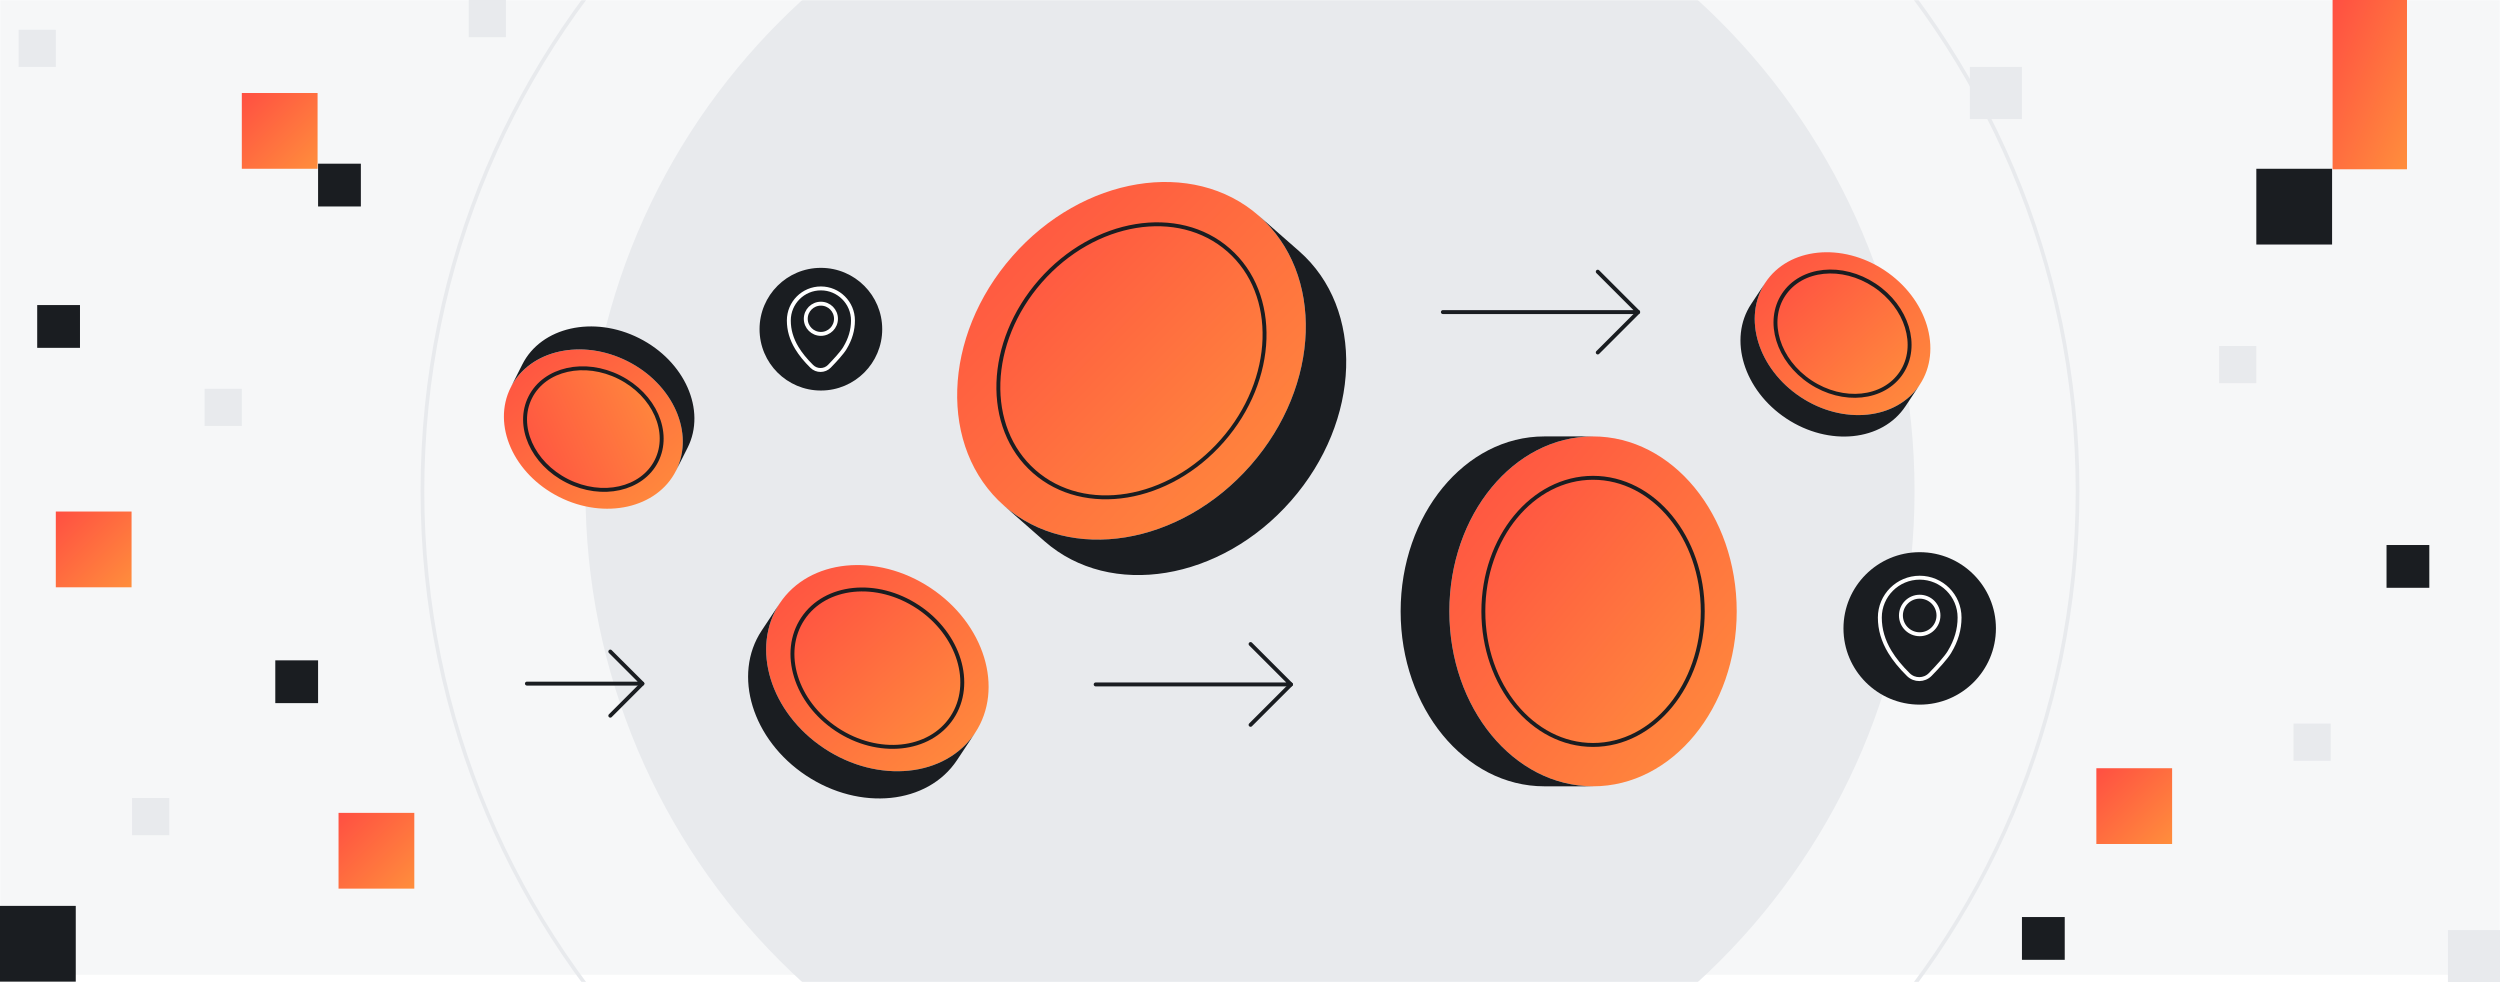 <svg width="1344" height="528" viewBox="0 0 1344 528" fill="none" xmlns="http://www.w3.org/2000/svg">
<rect x="0" y="0" width="1344" height="528" fill="#333333" stroke="none"/>
<g clip-path="url(#clip0_183_7939)">
<rect width="1344" height="528" fill="white"/>
<mask id="mask0_183_7939" style="mask-type:luminance" maskUnits="userSpaceOnUse" x="0" y="0" width="1344" height="528">
<path d="M1344 0H0V528H1344V0Z" fill="white"/>
</mask>
<g mask="url(#mask0_183_7939)">
<path d="M1344 0H0V524.05H1344V0Z" fill="#F6F7F8"/>
<path d="M672 621.26C869.31 621.26 1029.26 461.309 1029.26 264C1029.26 66.691 869.31 -93.26 672 -93.26C474.691 -93.26 314.74 66.691 314.74 264C314.74 461.309 474.691 621.26 672 621.26Z" fill="#E8EAED"/>
<path d="M672 708.9C917.712 708.9 1116.9 509.711 1116.9 264C1116.9 18.288 917.712 -180.9 672 -180.9C426.289 -180.9 227.1 18.288 227.1 264C227.1 509.711 426.289 708.9 672 708.9Z" stroke="#E8EAED" stroke-width="2" stroke-miterlimit="10"/>
</g>
<g clip-path="url(#clip1_183_7939)">
<path d="M880.675 167.777L858.952 189.5" stroke="#1A1D21" stroke-width="2.107" stroke-linecap="round" stroke-linejoin="round"/>
<path d="M858.952 146.054L880.675 167.777H775.684" stroke="#1A1D21" stroke-width="2.107" stroke-linecap="round" stroke-linejoin="round"/>
<path d="M694.028 367.951L672.305 389.674" stroke="#1A1D21" stroke-width="2.107" stroke-linecap="round" stroke-linejoin="round"/>
<path d="M672.305 346.228L694.028 367.951H589.026" stroke="#1A1D21" stroke-width="2.107" stroke-linecap="round" stroke-linejoin="round"/>
<path d="M856.413 234.622C899.079 234.622 933.655 276.73 933.655 328.677C933.655 380.625 899.079 422.722 856.413 422.722C813.746 422.722 779.171 380.614 779.171 328.677C779.171 276.74 813.768 234.622 856.413 234.622ZM915.398 328.677C915.398 289.013 888.997 256.871 856.413 256.871C823.828 256.871 797.449 289.013 797.449 328.677C797.449 368.341 823.849 400.483 856.413 400.483C888.976 400.483 915.398 368.32 915.398 328.677Z" fill="url(#paint0_linear_183_7939)"/>
<path d="M856.413 256.871C888.997 256.871 915.398 289.013 915.398 328.677C915.398 368.341 888.997 400.483 856.413 400.483C823.828 400.483 797.449 368.32 797.449 328.677C797.449 289.034 823.849 256.871 856.413 256.871Z" fill="url(#paint1_linear_183_7939)"/>
<path d="M830.223 234.622H856.413C813.757 234.622 779.171 276.73 779.171 328.677C779.171 380.625 813.767 422.722 856.413 422.722H830.223C787.557 422.722 752.981 380.614 752.981 328.677C752.981 276.74 787.557 234.622 830.223 234.622Z" fill="#1A1D21"/>
<path d="M915.398 328.677C915.398 368.32 888.997 400.483 856.413 400.483C823.828 400.483 797.449 368.32 797.449 328.677C797.449 289.034 823.849 256.871 856.413 256.871C888.976 256.871 915.398 289.013 915.398 328.677Z" stroke="#1A1D21" stroke-width="2.107" stroke-linecap="round" stroke-linejoin="round"/>
<path d="M949.078 151.891C961.551 133.075 990.216 130.136 1013.12 145.317C1036.02 160.498 1044.48 188.047 1032.02 206.862C1019.56 225.667 990.88 228.617 967.977 213.446C945.074 198.265 936.615 170.706 949.078 151.901V151.891ZM1007.79 153.376C990.301 141.788 968.409 144.032 958.886 158.401C949.373 172.76 955.831 193.799 973.319 205.387C990.806 216.975 1012.7 214.732 1022.21 200.372C1031.73 186.003 1025.28 164.975 1007.79 153.376Z" fill="url(#paint2_linear_183_7939)"/>
<path d="M958.896 158.401C968.42 144.032 990.311 141.788 1007.8 153.376C1025.29 164.965 1031.74 186.003 1022.22 200.372C1012.71 214.731 990.817 216.975 973.329 205.387C955.841 193.799 949.383 172.76 958.896 158.401Z" fill="url(#paint3_linear_183_7939)"/>
<path d="M941.43 163.448L949.088 151.901C936.626 170.706 945.085 198.265 967.988 213.446C990.891 228.627 1019.57 225.677 1032.03 206.862L1024.37 218.408C1011.9 237.223 983.232 240.163 960.329 224.992C937.426 209.822 928.956 182.263 941.43 163.448Z" fill="#1A1D21"/>
<path d="M1007.79 153.376C1025.28 164.965 1031.73 186.003 1022.21 200.372C1012.7 214.731 990.807 216.975 973.319 205.387C955.831 193.799 949.373 172.76 958.886 158.401C968.409 144.032 990.301 141.788 1007.79 153.376Z" stroke="#1A1D21" stroke-width="2.107" stroke-linecap="round" stroke-linejoin="round"/>
<path d="M363.411 253.079C353.255 273.221 325.127 279.532 300.591 267.164C276.056 254.796 264.404 228.427 274.57 208.284C284.736 188.141 312.854 181.831 337.39 194.199C361.926 206.567 373.577 232.925 363.411 253.079ZM304.942 258.536C323.663 267.975 345.144 263.171 352.908 247.79C360.672 232.409 351.759 212.277 333.039 202.838C314.308 193.388 292.838 198.202 285.073 213.583C277.309 228.964 286.211 249.096 304.942 258.536Z" fill="url(#paint4_linear_183_7939)"/>
<path d="M352.916 247.783C360.672 232.4 351.774 212.272 333.04 202.825C314.307 193.378 292.832 198.19 285.075 213.573C277.318 228.956 286.216 249.084 304.95 258.531C323.684 267.978 345.159 263.165 352.916 247.783Z" fill="url(#paint5_linear_183_7939)"/>
<path d="M369.648 240.7L363.4 253.079C373.567 232.925 361.915 206.567 337.379 194.199C312.843 181.821 284.715 188.131 274.56 208.284L280.807 195.906C290.962 175.763 319.091 169.453 343.626 181.821C368.162 194.189 379.803 220.557 369.648 240.7Z" fill="#1A1D21"/>
<path d="M352.916 247.783C360.672 232.4 351.774 212.272 333.04 202.825C314.307 193.378 292.832 198.19 285.075 213.573C277.318 228.956 286.216 249.084 304.95 258.531C323.684 267.978 345.159 263.165 352.916 247.783Z" stroke="#1A1D21" stroke-width="2.107" stroke-linecap="round" stroke-linejoin="round"/>
<path d="M419.162 324.389C434.943 300.57 471.267 296.84 500.26 316.067C529.273 335.293 539.976 370.185 524.195 394.004C508.414 417.823 472.1 421.553 443.097 402.326C414.095 383.111 403.37 348.219 419.162 324.389ZM493.496 326.275C471.352 311.6 443.634 314.444 431.582 332.628C419.531 350.811 427.706 377.454 449.85 392.129C471.994 406.804 499.722 403.949 511.774 385.766C523.826 367.582 515.64 340.95 493.496 326.264V326.275Z" fill="url(#paint6_linear_183_7939)"/>
<path d="M431.582 332.627C443.634 314.444 471.352 311.6 493.496 326.275C515.64 340.95 523.815 367.593 511.774 385.776C499.733 403.959 471.994 406.814 449.85 392.139C427.705 377.464 419.53 350.821 431.582 332.638V332.627Z" fill="url(#paint7_linear_183_7939)"/>
<path d="M409.459 339.022L419.162 324.389C403.37 348.209 414.094 383.111 443.097 402.326C472.11 421.553 508.413 417.823 524.195 394.004L514.492 408.637C498.711 432.456 462.397 436.186 433.394 416.959C404.392 397.744 393.678 362.842 409.459 339.022Z" fill="#1A1D21"/>
<path d="M493.496 326.275C515.64 340.95 523.815 367.593 511.774 385.776C499.733 403.959 471.994 406.814 449.85 392.139C427.705 377.464 419.53 350.821 431.582 332.638C443.634 314.455 471.352 311.61 493.496 326.285V326.275Z" stroke="#1A1D21" stroke-width="2.107" stroke-linecap="round" stroke-linejoin="round"/>
<path d="M539.881 271.957C504.495 240.921 506.454 180.851 544.232 137.785C582.021 94.707 641.322 84.941 676.709 115.977C712.074 147.003 710.136 207.083 672.347 250.16C634.569 293.227 575.257 302.982 539.881 271.957ZM559.371 151.069C530.526 183.959 529.03 229.817 556.052 253.521C583.053 277.214 628.332 269.755 657.187 236.865C686.032 203.975 687.528 158.117 660.527 134.424C633.505 110.72 588.236 118.179 559.381 151.059L559.371 151.069Z" fill="url(#paint8_linear_183_7939)"/>
<path d="M556.052 253.521C529.03 229.817 530.526 183.959 559.37 151.069C588.215 118.179 633.494 110.731 660.516 134.434C687.517 158.127 686.031 203.986 657.176 236.876C628.332 269.766 583.053 277.214 556.041 253.532L556.052 253.521Z" fill="url(#paint9_linear_183_7939)"/>
<path d="M561.594 291.015L539.871 271.957C575.236 302.982 634.558 293.227 672.336 250.16C710.125 207.083 712.074 147.003 676.698 115.977L698.421 135.035C733.808 166.071 731.848 226.141 694.059 269.218C656.281 312.285 596.98 322.051 561.594 291.015Z" fill="#1A1D21"/>
<path d="M559.371 151.069C588.215 118.179 633.494 110.731 660.516 134.434C687.517 158.127 686.032 203.986 657.177 236.876C628.332 269.766 583.053 277.214 556.042 253.532C529.019 229.828 530.515 183.97 559.36 151.08L559.371 151.069Z" stroke="#1A1D21" stroke-width="2.107" stroke-linecap="round" stroke-linejoin="round"/>
<path d="M345.344 367.509L328.098 384.755" stroke="#1A1D21" stroke-width="2.107" stroke-linecap="round" stroke-linejoin="round"/>
<path d="M328.098 350.274L345.344 367.509H283.262" stroke="#1A1D21" stroke-width="2.107" stroke-linecap="round" stroke-linejoin="round"/>
<path d="M1032.03 378.813C1054.66 378.813 1073.01 360.465 1073.01 337.832C1073.01 315.199 1054.66 296.851 1032.03 296.851C1009.4 296.851 991.049 315.199 991.049 337.832C991.049 360.465 1009.4 378.813 1032.03 378.813Z" fill="#1A1D21"/>
<path d="M1032.03 340.971C1037.6 340.971 1042.12 336.453 1042.12 330.879C1042.12 325.305 1037.6 320.786 1032.03 320.786C1026.46 320.786 1021.94 325.305 1021.94 330.879C1021.94 336.453 1026.46 340.971 1032.03 340.971Z" stroke="white" stroke-width="2.107" stroke-linecap="round" stroke-linejoin="round"/>
<path d="M1048.08 350.41C1051.69 344.437 1053.46 338.39 1053.46 331.995C1053.46 326.075 1051.06 320.723 1047.18 316.846C1043.3 312.969 1037.94 310.567 1032.03 310.567C1026.12 310.567 1020.76 312.969 1016.88 316.846C1013 320.723 1010.6 326.085 1010.6 331.995C1010.6 338.39 1012.37 344.427 1015.96 350.41C1018.43 354.498 1021.75 358.564 1025.94 362.694C1029.22 365.918 1034.48 365.886 1037.7 362.599C1041.5 358.701 1046.15 353.645 1048.1 350.41H1048.08Z" stroke="white" stroke-width="2.107" stroke-linecap="round" stroke-linejoin="round"/>
<path d="M441.306 209.949C459.517 209.949 474.28 195.186 474.28 176.974C474.28 158.763 459.517 144 441.306 144C423.095 144 408.332 158.763 408.332 176.974C408.332 195.186 423.095 209.949 441.306 209.949Z" fill="#1A1D21"/>
<path d="M441.306 179.503C445.792 179.503 449.428 175.866 449.428 171.38C449.428 166.894 445.792 163.258 441.306 163.258C436.82 163.258 433.184 166.894 433.184 171.38C433.184 175.866 436.82 179.503 441.306 179.503Z" stroke="white" stroke-width="2.107" stroke-linecap="round" stroke-linejoin="round"/>
<path d="M454.232 187.098C457.129 182.295 458.552 177.427 458.552 172.286C458.552 167.525 456.624 163.216 453.495 160.097C450.376 156.979 446.068 155.051 441.306 155.051C436.544 155.051 432.235 156.979 429.117 160.097C425.999 163.216 424.071 167.525 424.071 172.286C424.071 177.427 425.493 182.295 428.39 187.098C430.371 190.385 433.047 193.662 436.418 196.98C439.051 199.572 443.297 199.551 445.878 196.906C448.933 193.767 452.673 189.701 454.243 187.098H454.232Z" stroke="white" stroke-width="2.107" stroke-linecap="round" stroke-linejoin="round"/>
</g>
<path d="M1253.73 90.73H1213V131.46H1253.73V90.73Z" fill="#1A1D21"/>
<path d="M40.73 487H0V527.73H40.73V487Z" fill="#1A1D21"/>
<path d="M1306 293H1283V316H1306V293Z" fill="#1A1D21"/>
<path d="M171 355H148V378H171V355Z" fill="#1A1D21"/>
<path d="M43 164H20V187H43V164Z" fill="#1A1D21"/>
<path d="M1110 493H1087V516H1110V493Z" fill="#1A1D21"/>
<path d="M194 88H171V111H194V88Z" fill="#1A1D21"/>
<path d="M1294 0H1254V91H1294V0Z" fill="url(#paint10_linear_183_7939)"/>
<path d="M1167.73 413H1127V453.73H1167.73V413Z" fill="url(#paint11_linear_183_7939)"/>
<path d="M222.73 437H182V477.73H222.73V437Z" fill="url(#paint12_linear_183_7939)"/>
<path d="M70.73 275H30V315.73H70.73V275Z" fill="url(#paint13_linear_183_7939)"/>
<path d="M170.73 50H130V90.73H170.73V50Z" fill="url(#paint14_linear_183_7939)"/>
<path d="M1087 36H1059V64H1087V36Z" fill="#E8EAED"/>
<path d="M1344 500H1316V528H1344V500Z" fill="#E8EAED"/>
<path d="M1253 389H1233V409H1253V389Z" fill="#E8EAED"/>
<path d="M1213 186H1193V206H1213V186Z" fill="#E8EAED"/>
<path d="M130 209H110V229H130V209Z" fill="#E8EAED"/>
<path d="M272 0H252V20H272V0Z" fill="#E8EAED"/>
<path d="M91 429H71V449H91V429Z" fill="#E8EAED"/>
<path d="M30 16H10V36H30V16Z" fill="#E8EAED"/>
</g>
<defs>
<linearGradient id="paint0_linear_183_7939" x1="779.171" y1="234.622" x2="963.684" y2="386.159" gradientUnits="userSpaceOnUse">
<stop stop-color="#FF4F42"/>
<stop offset="1" stop-color="#FF8E3C"/>
</linearGradient>
<linearGradient id="paint1_linear_183_7939" x1="797.449" y1="256.871" x2="938.322" y2="372.571" gradientUnits="userSpaceOnUse">
<stop stop-color="#FF4F42"/>
<stop offset="1" stop-color="#FF8E3C"/>
</linearGradient>
<linearGradient id="paint2_linear_183_7939" x1="943.326" y1="135.607" x2="1030.61" y2="229.78" gradientUnits="userSpaceOnUse">
<stop stop-color="#FF4F42"/>
<stop offset="1" stop-color="#FF8E3C"/>
</linearGradient>
<linearGradient id="paint3_linear_183_7939" x1="954.506" y1="145.964" x2="1021.15" y2="217.869" gradientUnits="userSpaceOnUse">
<stop stop-color="#FF4F42"/>
<stop offset="1" stop-color="#FF8E3C"/>
</linearGradient>
<linearGradient id="paint4_linear_183_7939" x1="270.896" y1="187.869" x2="355.945" y2="283.412" gradientUnits="userSpaceOnUse">
<stop stop-color="#FF4F42"/>
<stop offset="1" stop-color="#FF8E3C"/>
</linearGradient>
<linearGradient id="paint5_linear_183_7939" x1="271.03" y1="241.426" x2="359.227" y2="202.436" gradientUnits="userSpaceOnUse">
<stop stop-color="#FF4F42"/>
<stop offset="1" stop-color="#FF8E3C"/>
</linearGradient>
<linearGradient id="paint6_linear_183_7939" x1="411.874" y1="303.771" x2="522.407" y2="423.032" gradientUnits="userSpaceOnUse">
<stop stop-color="#FF4F42"/>
<stop offset="1" stop-color="#FF8E3C"/>
</linearGradient>
<linearGradient id="paint7_linear_183_7939" x1="426.019" y1="316.889" x2="510.407" y2="407.938" gradientUnits="userSpaceOnUse">
<stop stop-color="#FF4F42"/>
<stop offset="1" stop-color="#FF8E3C"/>
</linearGradient>
<linearGradient id="paint8_linear_183_7939" x1="514.569" y1="97.836" x2="706.765" y2="285.219" gradientUnits="userSpaceOnUse">
<stop stop-color="#FF4F42"/>
<stop offset="1" stop-color="#FF8E3C"/>
</linearGradient>
<linearGradient id="paint9_linear_183_7939" x1="536.722" y1="120.575" x2="683.474" y2="263.638" gradientUnits="userSpaceOnUse">
<stop stop-color="#FF4F42"/>
<stop offset="1" stop-color="#FF8E3C"/>
</linearGradient>
<linearGradient id="paint10_linear_183_7939" x1="1254" y1="0" x2="1321.05" y2="29.471" gradientUnits="userSpaceOnUse">
<stop stop-color="#FF4F42"/>
<stop offset="1" stop-color="#FF8E3C"/>
</linearGradient>
<linearGradient id="paint11_linear_183_7939" x1="1127" y1="413" x2="1167.73" y2="453.73" gradientUnits="userSpaceOnUse">
<stop stop-color="#FF4F42"/>
<stop offset="1" stop-color="#FF8E3C"/>
</linearGradient>
<linearGradient id="paint12_linear_183_7939" x1="182" y1="437" x2="222.73" y2="477.73" gradientUnits="userSpaceOnUse">
<stop stop-color="#FF4F42"/>
<stop offset="1" stop-color="#FF8E3C"/>
</linearGradient>
<linearGradient id="paint13_linear_183_7939" x1="30" y1="275" x2="70.73" y2="315.73" gradientUnits="userSpaceOnUse">
<stop stop-color="#FF4F42"/>
<stop offset="1" stop-color="#FF8E3C"/>
</linearGradient>
<linearGradient id="paint14_linear_183_7939" x1="130" y1="50" x2="170.73" y2="90.73" gradientUnits="userSpaceOnUse">
<stop stop-color="#FF4F42"/>
<stop offset="1" stop-color="#FF8E3C"/>
</linearGradient>
<clipPath id="clip0_183_7939">
<rect width="1344" height="528" fill="white"/>
</clipPath>
<clipPath id="clip1_183_7939">
<rect width="802.37" height="331.944" fill="white" transform="translate(270.63 97.573)"/>
</clipPath>
</defs>
</svg>
